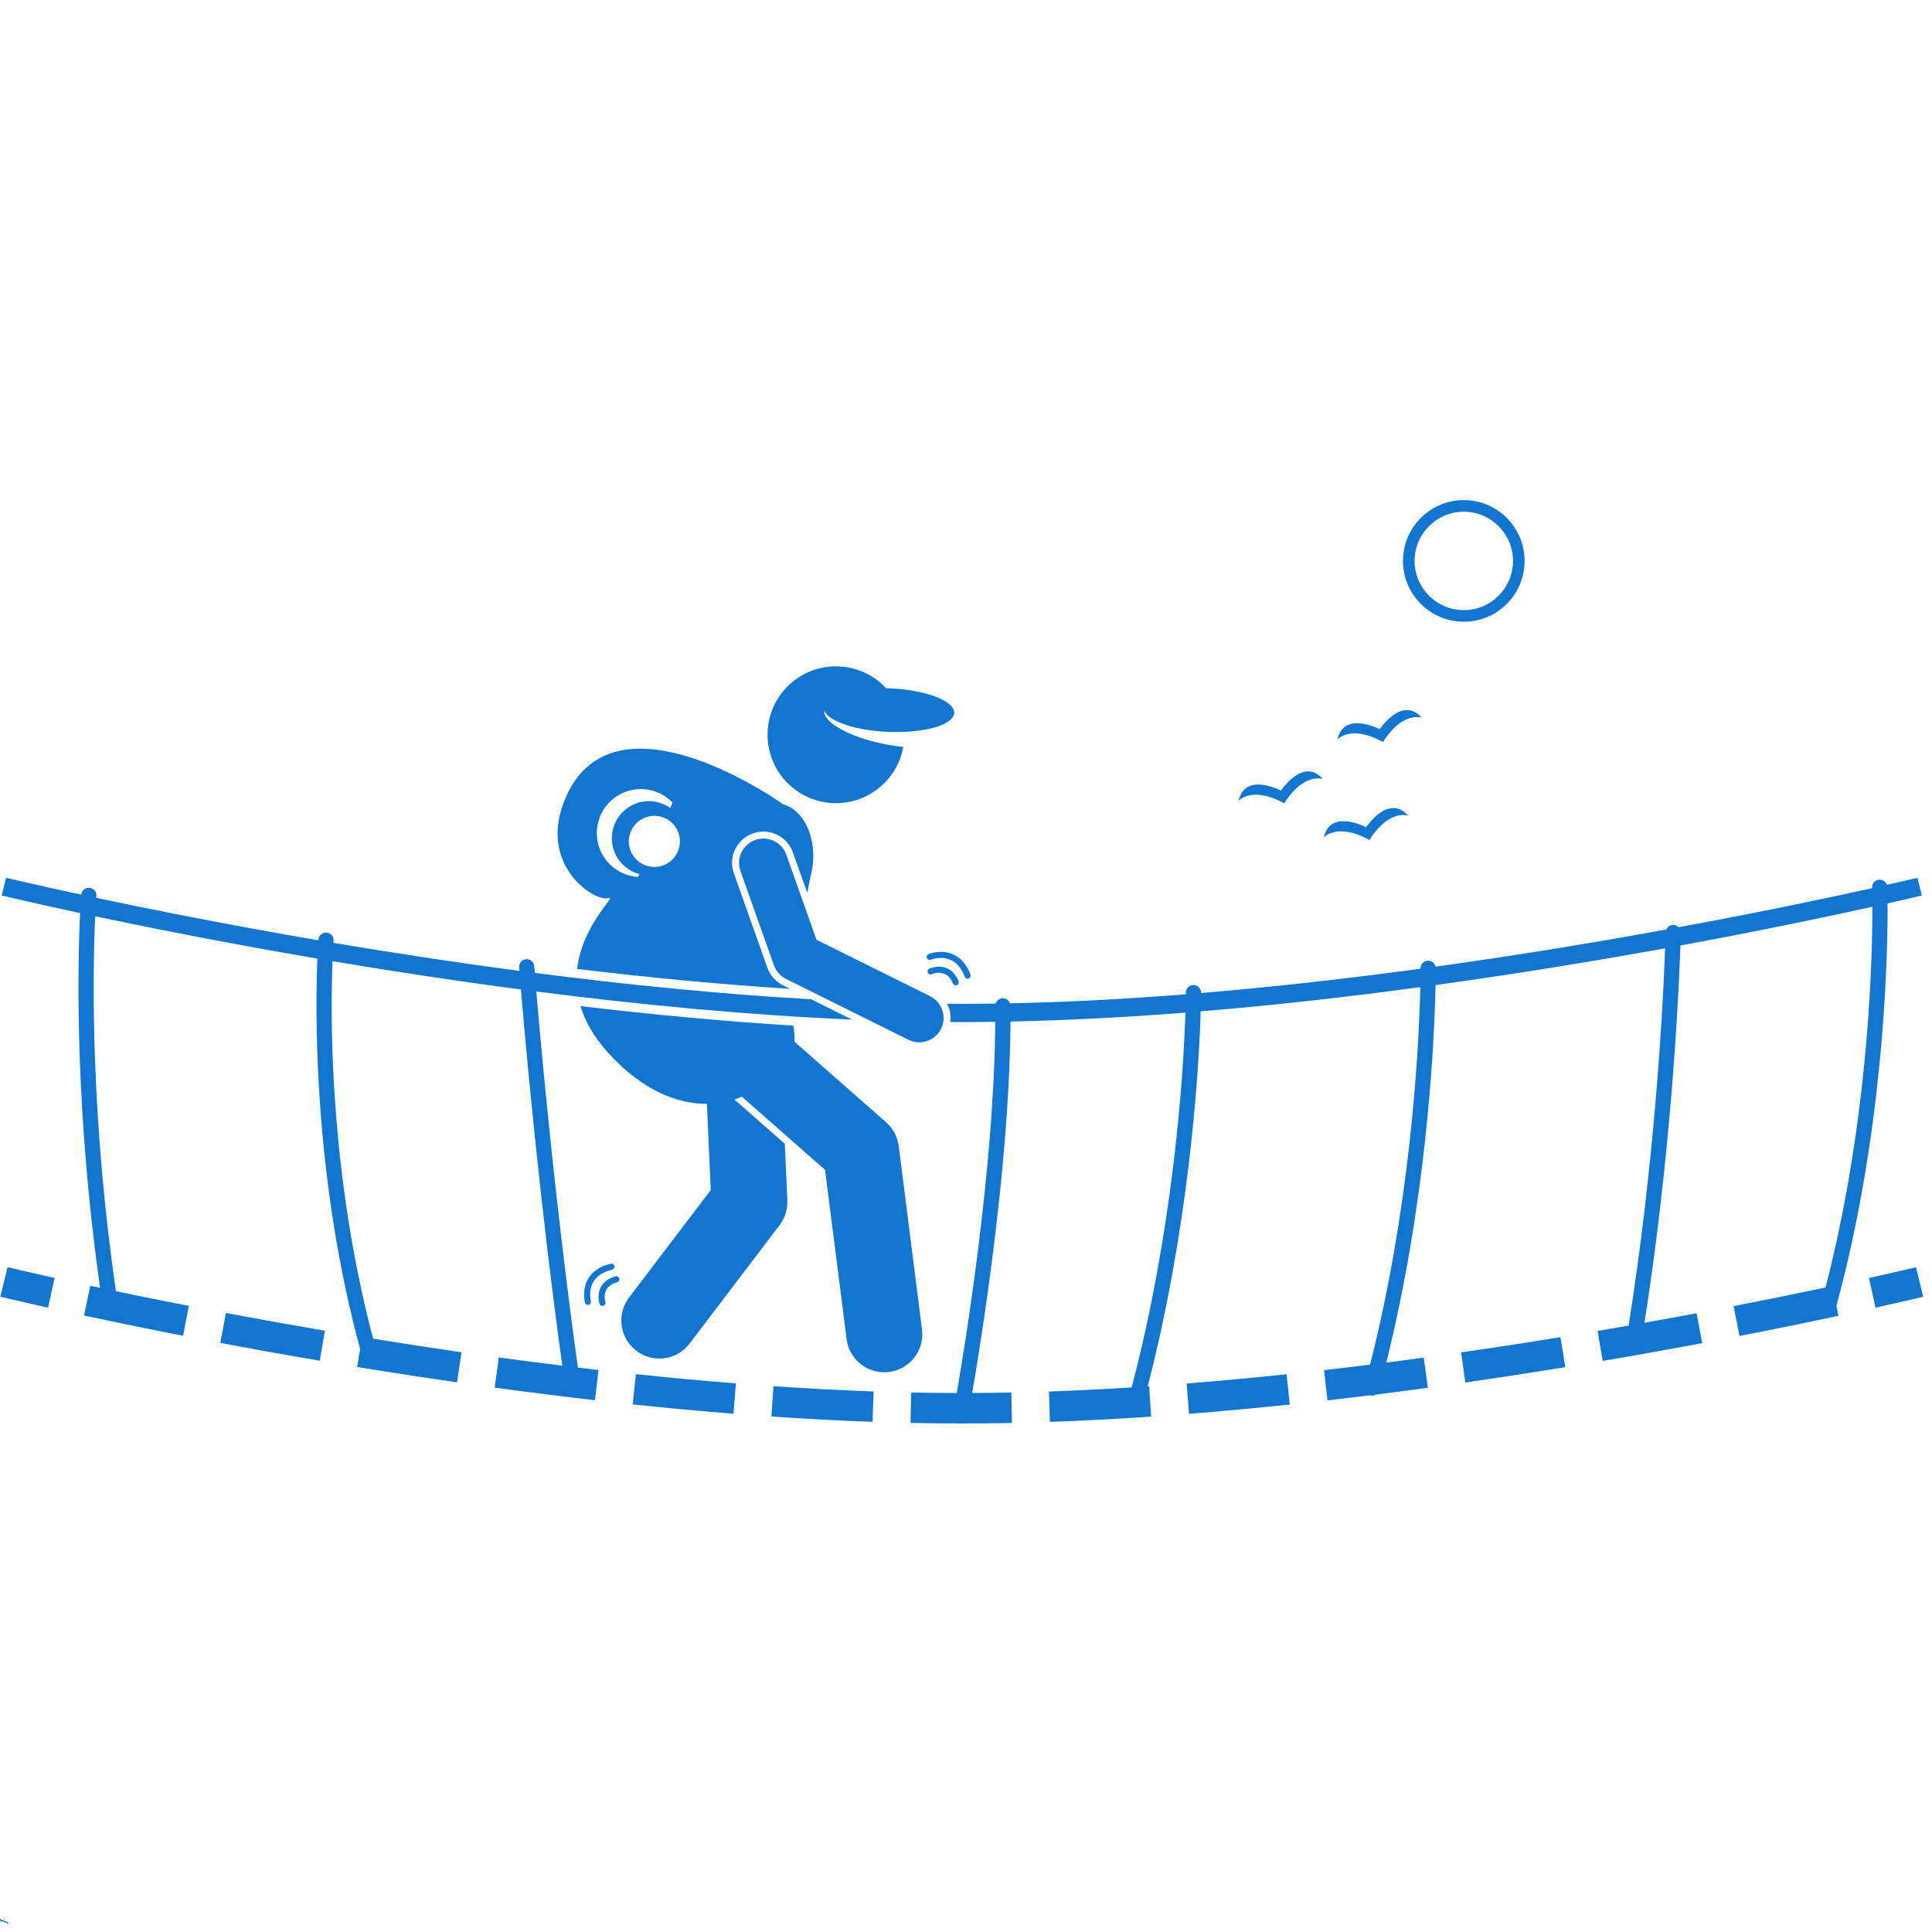 <svg version="1.0" preserveAspectRatio="xMidYMid meet" height="150" viewBox="0 0 112.5 112.5" zoomAndPan="magnify" width="150" xmlns:xlink="http://www.w3.org/1999/xlink" xmlns="http://www.w3.org/2000/svg"><defs><clipPath id="bb1c90f625"><path clip-rule="nonzero" d="M 0 111.301 L 0.934 111.301 L 0.934 112.004 L 0 112.004 Z M 0 111.301"></path></clipPath><clipPath id="9e1e4267f4"><path clip-rule="nonzero" d="M 69 80 L 76 80 L 76 82.883 L 69 82.883 Z M 69 80"></path></clipPath><clipPath id="2eb2206f26"><path clip-rule="nonzero" d="M 36 80 L 43 80 L 43 82.883 L 36 82.883 Z M 36 80"></path></clipPath><clipPath id="d736cc49f0"><path clip-rule="nonzero" d="M 44 80 L 51 80 L 51 82.883 L 44 82.883 Z M 44 80"></path></clipPath><clipPath id="3a394f3b61"><path clip-rule="nonzero" d="M 53 51 L 112 51 L 112 82.883 L 53 82.883 Z M 53 51"></path></clipPath><clipPath id="91257077cc"><path clip-rule="nonzero" d="M 81 29.121 L 89 29.121 L 89 37 L 81 37 Z M 81 29.121"></path></clipPath></defs><g clip-path="url(#bb1c90f625)"><path fill-rule="nonzero" fill-opacity="1" d="M 0.633 112.562 L 0.523 112.492 C 0.508 112.48 0.496 112.465 0.492 112.449 L 0.445 112.336 L 0.473 112.336 C 0.562 112.336 0.637 112.262 0.637 112.172 C 0.637 112.094 0.578 112.027 0.504 112.016 C 0.488 111.938 0.426 111.883 0.344 111.883 C 0.332 111.883 0.324 111.883 0.312 111.887 C 0.27 111.84 0.211 111.816 0.152 111.816 C 0.133 111.816 0.117 111.82 0.098 111.824 C 0.062 111.742 -0.02 111.688 -0.109 111.688 C -0.129 111.688 -0.152 111.691 -0.172 111.695 C -0.227 111.648 -0.293 111.621 -0.367 111.621 C -0.496 111.621 -0.605 111.707 -0.645 111.824 C -0.66 111.82 -0.676 111.816 -0.691 111.816 C -0.727 111.816 -0.762 111.828 -0.789 111.848 C -0.816 111.828 -0.852 111.816 -0.887 111.816 C -0.965 111.816 -1.031 111.875 -1.043 111.949 C -1.121 111.965 -1.176 112.027 -1.176 112.109 C -1.176 112.191 -1.113 112.262 -1.031 112.27 L -1.152 112.449 C -1.164 112.465 -1.176 112.48 -1.191 112.492 L -1.215 112.508 C -1.273 112.551 -1.305 112.621 -1.305 112.691 L -1.305 112.723 L 0.699 112.723 L 0.699 112.691 C 0.699 112.641 0.676 112.59 0.633 112.562 Z M -0.117 112.27 C -0.164 112.27 -0.207 112.305 -0.219 112.352 L -0.254 112.5 C -0.262 112.516 -0.277 112.527 -0.293 112.527 C -0.316 112.527 -0.336 112.512 -0.336 112.488 C -0.336 112.48 -0.332 112.469 -0.328 112.461 L -0.285 112.398 C -0.273 112.383 -0.27 112.367 -0.27 112.352 C -0.27 112.309 -0.309 112.27 -0.352 112.27 C -0.395 112.27 -0.43 112.293 -0.449 112.332 L -0.504 112.438 C -0.512 112.453 -0.527 112.465 -0.547 112.465 C -0.574 112.465 -0.594 112.441 -0.594 112.418 L -0.594 112.406 L -0.445 112.238 C -0.43 112.219 -0.402 112.207 -0.375 112.207 L 0.258 112.207 C 0.297 112.207 0.332 112.23 0.348 112.266 L 0.43 112.473 C 0.434 112.477 0.434 112.48 0.434 112.484 C 0.422 112.512 0.395 112.527 0.367 112.527 C 0.328 112.527 0.301 112.504 0.289 112.473 L 0.262 112.352 C 0.25 112.305 0.207 112.27 0.16 112.27 C 0.102 112.27 0.055 112.316 0.055 112.375 L 0.055 112.434 C 0.055 112.449 0.039 112.465 0.02 112.465 C 0.004 112.465 -0.012 112.449 -0.012 112.434 L -0.012 112.375 C -0.012 112.316 -0.059 112.27 -0.117 112.27 Z M -0.883 112.164 C -0.875 112.148 -0.855 112.141 -0.84 112.141 C -0.82 112.141 -0.801 112.152 -0.789 112.168 L -0.742 112.246 C -0.723 112.277 -0.699 112.305 -0.664 112.324 L -0.625 112.348 L -0.672 112.398 L -0.73 112.398 C -0.762 112.398 -0.789 112.375 -0.789 112.344 C -0.789 112.301 -0.82 112.27 -0.859 112.27 C -0.887 112.27 -0.914 112.285 -0.926 112.309 L -0.988 112.438 C -0.996 112.453 -1.012 112.465 -1.031 112.465 C -1.047 112.465 -1.062 112.457 -1.07 112.441 Z M -1.016 112.207 C -1.066 112.207 -1.113 112.16 -1.113 112.109 C -1.113 112.055 -1.066 112.012 -1.016 112.012 L -0.98 112.012 L -0.98 111.98 C -0.98 111.926 -0.938 111.883 -0.887 111.883 C -0.855 111.883 -0.832 111.895 -0.812 111.914 L -0.789 111.941 L -0.766 111.914 C -0.746 111.895 -0.719 111.883 -0.691 111.883 C -0.672 111.883 -0.656 111.887 -0.641 111.895 L -0.598 111.922 L -0.59 111.875 C -0.57 111.766 -0.477 111.688 -0.367 111.688 C -0.305 111.688 -0.246 111.711 -0.203 111.758 L -0.188 111.773 L -0.168 111.766 C -0.148 111.758 -0.129 111.754 -0.109 111.754 C -0.035 111.754 0.027 111.801 0.047 111.871 L 0.059 111.906 L 0.09 111.895 C 0.109 111.887 0.129 111.883 0.152 111.883 C 0.199 111.883 0.246 111.902 0.277 111.941 L 0.289 111.961 L 0.312 111.953 C 0.324 111.949 0.332 111.945 0.344 111.945 C 0.398 111.945 0.441 111.988 0.441 112.043 L 0.441 112.074 L 0.473 112.074 C 0.527 112.074 0.57 112.121 0.57 112.172 C 0.57 112.227 0.527 112.27 0.473 112.27 L 0.418 112.27 L 0.406 112.242 C 0.383 112.18 0.324 112.141 0.258 112.141 L -0.375 112.141 C -0.418 112.141 -0.465 112.16 -0.496 112.195 C -0.516 112.188 -0.527 112.164 -0.527 112.141 C -0.527 112.105 -0.5 112.074 -0.465 112.074 L -0.465 112.012 C -0.535 112.012 -0.594 112.07 -0.594 112.141 C -0.594 112.184 -0.574 112.223 -0.539 112.246 L -0.582 112.297 L -0.633 112.266 C -0.656 112.254 -0.676 112.234 -0.688 112.211 L -0.734 112.133 C -0.758 112.098 -0.797 112.074 -0.84 112.074 C -0.879 112.074 -0.914 112.098 -0.938 112.129 L -0.988 112.207 Z M -1.238 112.66 C -1.23 112.621 -1.207 112.586 -1.176 112.562 L -1.152 112.543 C -1.133 112.531 -1.121 112.516 -1.105 112.5 C -1.086 112.52 -1.059 112.527 -1.031 112.527 C -0.988 112.527 -0.949 112.504 -0.93 112.469 L -0.867 112.34 C -0.867 112.336 -0.863 112.336 -0.859 112.336 C -0.855 112.336 -0.852 112.34 -0.852 112.344 C -0.852 112.41 -0.797 112.465 -0.73 112.465 L -0.898 112.66 Z M -0.812 112.66 L -0.645 112.469 C -0.629 112.504 -0.59 112.527 -0.547 112.527 C -0.504 112.527 -0.465 112.504 -0.445 112.469 L -0.391 112.359 C -0.383 112.344 -0.367 112.336 -0.352 112.336 C -0.344 112.336 -0.336 112.344 -0.336 112.352 C -0.336 112.355 -0.336 112.359 -0.336 112.363 L -0.379 112.426 C -0.395 112.445 -0.398 112.465 -0.398 112.488 C -0.398 112.547 -0.352 112.594 -0.293 112.594 C -0.246 112.594 -0.203 112.562 -0.191 112.516 L -0.156 112.367 C -0.152 112.348 -0.137 112.336 -0.117 112.336 C -0.094 112.336 -0.074 112.352 -0.074 112.375 L -0.074 112.434 C -0.074 112.484 -0.031 112.527 0.02 112.527 C 0.074 112.527 0.117 112.484 0.117 112.434 L 0.117 112.375 C 0.117 112.352 0.137 112.336 0.16 112.336 C 0.176 112.336 0.191 112.348 0.199 112.367 L 0.227 112.488 C 0.242 112.551 0.301 112.594 0.367 112.594 C 0.41 112.594 0.453 112.57 0.477 112.539 C 0.48 112.539 0.484 112.543 0.488 112.543 L 0.598 112.617 C 0.613 112.629 0.625 112.641 0.629 112.66 Z M -0.812 112.66" fill="#1276d1"></path></g><path fill-rule="nonzero" fill-opacity="1" d="M 46.016 57.582 L 45.59 57.371 C 45.164 57.156 44.84 56.793 44.684 56.348 L 42.734 50.855 C 42.57 50.398 42.598 49.902 42.805 49.461 C 43.016 49.023 43.383 48.691 43.844 48.527 C 44.039 48.457 44.246 48.422 44.453 48.422 C 45.223 48.422 45.914 48.91 46.172 49.637 L 47.004 51.98 C 47.07 51.66 47.133 51.352 47.191 51.055 C 47.691 49.316 47.051 47.242 45.582 46.824 C 45.582 46.824 45.582 46.82 45.582 46.82 C 45.582 46.82 45.297 46.617 44.816 46.312 C 42.406 44.801 35.008 40.781 32.793 46.812 C 31.441 50.48 34.672 52.566 35.449 52.289 C 35.949 52.109 33.906 53.832 33.605 56.422 C 37.66 56.91 41.844 57.316 46.016 57.582 Z M 39.504 48.492 C 39.781 49.266 39.379 50.117 38.605 50.395 C 37.832 50.672 36.98 50.27 36.703 49.496 C 36.426 48.723 36.828 47.871 37.602 47.594 C 38.375 47.316 39.227 47.719 39.504 48.492 Z M 34.902 49.375 C 34.426 48.043 35.117 46.574 36.449 46.098 C 37.434 45.746 38.488 46.031 39.168 46.742 L 39.027 47.047 C 38.469 46.656 37.742 46.531 37.055 46.777 C 35.934 47.184 35.352 48.418 35.754 49.539 C 36.004 50.234 36.57 50.723 37.234 50.898 L 37.156 51.066 C 36.168 51.004 35.258 50.367 34.902 49.375 Z M 34.902 49.375" fill="#1276d1"></path><path fill-rule="nonzero" fill-opacity="1" d="M 43.195 63.859 L 48.043 68.121 L 49.297 77.973 C 49.438 79.09 50.391 79.906 51.488 79.906 C 51.582 79.906 51.676 79.902 51.77 79.891 C 52.984 79.734 53.844 78.629 53.688 77.414 L 52.332 66.73 C 52.262 66.195 52 65.703 51.598 65.348 L 46.27 60.664 C 46.27 60.5 46.262 60.324 46.254 60.133 C 46.234 60 46.223 59.859 46.207 59.723 C 42.039 59.465 37.855 59.066 33.801 58.586 C 34.062 59.457 34.57 60.379 35.43 61.324 C 37.445 63.543 39.496 64.285 41.164 64.277 L 41.387 69.297 L 36.629 75.555 C 35.891 76.531 36.082 77.918 37.055 78.656 C 37.453 78.961 37.926 79.109 38.391 79.109 C 39.059 79.109 39.719 78.809 40.156 78.234 L 45.398 71.336 C 45.711 70.926 45.871 70.414 45.848 69.898 L 45.699 66.602 L 42.766 64.023 C 42.918 63.973 43.059 63.918 43.195 63.859 Z M 43.195 63.859" fill="#1276d1"></path><path fill-rule="nonzero" fill-opacity="1" d="M 108.828 74.418 L 109.211 76.145 C 110.973 75.754 111.98 75.512 111.988 75.508 L 111.57 73.789 C 111.562 73.789 110.57 74.031 108.828 74.418 Z M 108.828 74.418" fill="#1276d1"></path><g clip-path="url(#9e1e4267f4)"><path fill-rule="nonzero" fill-opacity="1" d="M 69.098 80.562 L 69.238 82.328 C 71.133 82.176 73.105 81.996 75.102 81.785 L 74.918 80.023 C 72.934 80.23 70.977 80.414 69.098 80.562 Z M 69.098 80.562" fill="#1276d1"></path></g><path fill-rule="nonzero" fill-opacity="1" d="M 85.078 78.75 L 85.328 80.504 C 87.234 80.227 89.195 79.926 91.148 79.609 L 90.863 77.859 C 88.918 78.18 86.973 78.477 85.078 78.75 Z M 85.078 78.75" fill="#1276d1"></path><path fill-rule="nonzero" fill-opacity="1" d="M 12.828 78.195 C 14.754 78.559 16.703 78.91 18.621 79.234 L 18.918 77.488 C 17.012 77.164 15.074 76.816 13.156 76.457 Z M 12.828 78.195" fill="#1276d1"></path><g clip-path="url(#2eb2206f26)"><path fill-rule="nonzero" fill-opacity="1" d="M 36.844 81.777 C 38.836 81.988 40.812 82.172 42.711 82.32 L 42.852 80.555 C 40.969 80.406 39.008 80.227 37.027 80.016 Z M 36.844 81.777" fill="#1276d1"></path></g><g clip-path="url(#d736cc49f0)"><path fill-rule="nonzero" fill-opacity="1" d="M 44.918 82.484 C 46.938 82.621 48.918 82.727 50.809 82.793 L 50.871 81.023 C 49 80.957 47.035 80.855 45.039 80.719 Z M 44.918 82.484" fill="#1276d1"></path></g><path fill-rule="nonzero" fill-opacity="1" d="M 0.02 75.508 C 0.027 75.512 1.035 75.754 2.797 76.145 L 3.18 74.418 C 1.438 74.031 0.445 73.789 0.438 73.789 Z M 0.02 75.508" fill="#1276d1"></path><path fill-rule="nonzero" fill-opacity="1" d="M 49.617 59.371 L 47.238 58.188 C 41.812 57.879 36.34 57.324 31.145 56.652 C 31.125 56.41 31.113 56.273 31.113 56.262 C 31.105 56.207 31.09 56.152 31.07 56.105 C 30.992 55.945 30.824 55.844 30.637 55.855 C 30.516 55.863 30.406 55.922 30.336 56.008 C 30.262 56.094 30.219 56.211 30.23 56.332 C 30.23 56.34 30.234 56.41 30.246 56.535 C 26.43 56.031 22.777 55.469 19.414 54.902 C 19.422 54.832 19.426 54.789 19.426 54.785 C 19.445 54.539 19.262 54.328 19.02 54.305 C 18.777 54.285 18.562 54.469 18.543 54.711 C 18.543 54.715 18.539 54.73 18.539 54.754 C 13.293 53.855 8.809 52.961 5.605 52.281 C 5.609 52.215 5.613 52.176 5.613 52.172 C 5.633 51.93 5.449 51.715 5.207 51.695 C 4.969 51.676 4.754 51.855 4.73 52.094 C 2.016 51.512 0.422 51.129 0.352 51.113 L 0.102 52.145 C 0.172 52.16 1.836 52.562 4.668 53.168 C 4.656 53.332 4.648 53.512 4.641 53.707 C 4.508 56.98 4.406 64.969 5.828 74.992 C 5.641 74.953 5.449 74.91 5.262 74.871 L 4.891 76.602 C 6.754 77 8.695 77.398 10.66 77.781 L 10.996 76.043 C 9.562 75.762 8.141 75.477 6.75 75.188 C 5.309 65.223 5.391 57.25 5.52 53.895 C 5.527 53.699 5.535 53.52 5.543 53.355 C 8.773 54.035 13.254 54.93 18.48 55.82 C 18.473 55.984 18.469 56.164 18.461 56.359 C 18.348 59.961 18.387 68.996 20.969 78.555 L 20.797 79.598 C 22.75 79.918 24.707 80.219 26.617 80.492 L 26.871 78.742 C 25.18 78.496 23.453 78.234 21.727 77.953 C 19.297 68.738 19.234 60.082 19.344 56.508 C 19.348 56.312 19.355 56.133 19.359 55.969 C 22.766 56.543 26.469 57.109 30.332 57.617 C 30.348 57.785 30.363 57.965 30.379 58.16 C 30.695 61.836 31.5 70.531 32.742 79.523 C 31.52 79.375 30.285 79.215 29.043 79.047 L 28.805 80.801 C 30.777 81.07 32.746 81.316 34.648 81.535 L 34.848 79.777 C 34.453 79.73 34.051 79.684 33.652 79.637 C 32.414 70.734 31.605 62.078 31.277 58.277 C 31.262 58.086 31.246 57.902 31.23 57.734 C 37.164 58.496 43.453 59.105 49.617 59.371 Z M 49.617 59.371" fill="#1276d1"></path><path fill-rule="nonzero" fill-opacity="1" d="M 54.16 58.008 L 47.543 54.723 L 45.789 49.773 C 45.527 49.035 44.715 48.652 43.98 48.91 C 43.242 49.172 42.855 49.984 43.117 50.719 L 45.066 56.211 C 45.188 56.555 45.441 56.84 45.77 57.004 L 52.898 60.547 C 53.102 60.648 53.316 60.695 53.527 60.695 C 54.047 60.695 54.551 60.406 54.797 59.906 C 55.145 59.207 54.859 58.355 54.16 58.008 Z M 54.16 58.008" fill="#1276d1"></path><g clip-path="url(#3a394f3b61)"><path fill-rule="nonzero" fill-opacity="1" d="M 109.91 52.605 C 111.16 52.324 111.859 52.156 111.906 52.145 L 111.656 51.113 C 111.613 51.121 110.988 51.273 109.875 51.523 C 109.812 51.344 109.637 51.215 109.441 51.223 C 109.195 51.23 109.004 51.434 109.012 51.68 C 109.012 51.684 109.016 51.695 109.016 51.715 C 106.594 52.254 102.648 53.09 97.742 53.992 C 97.664 53.914 97.559 53.863 97.438 53.863 C 97.258 53.852 97.094 53.965 97.023 54.125 C 93.043 54.852 88.469 55.609 83.59 56.289 C 83.547 56.09 83.371 55.941 83.16 55.941 C 83.16 55.941 83.156 55.941 83.156 55.941 C 82.91 55.945 82.715 56.145 82.719 56.391 C 82.719 56.391 82.719 56.398 82.719 56.406 C 78.605 56.965 74.289 57.461 69.938 57.824 C 69.938 57.812 69.938 57.805 69.938 57.801 C 69.938 57.559 69.738 57.359 69.496 57.359 C 69.25 57.359 69.051 57.559 69.051 57.801 C 69.051 57.809 69.051 57.84 69.051 57.895 C 65.625 58.168 62.188 58.355 58.812 58.422 C 58.754 58.25 58.59 58.125 58.398 58.125 C 58.398 58.125 58.395 58.125 58.395 58.125 C 58.199 58.129 58.035 58.258 57.977 58.438 C 57.316 58.445 56.66 58.453 56.004 58.453 C 55.719 58.453 55.434 58.449 55.152 58.449 C 55.191 58.527 55.227 58.609 55.258 58.695 C 55.348 58.965 55.371 59.242 55.336 59.512 C 55.559 59.512 55.781 59.516 56.004 59.516 C 56.652 59.516 57.301 59.508 57.957 59.5 C 57.957 59.676 57.953 59.852 57.949 60.031 C 57.832 68.305 56.207 78.254 55.711 81.117 C 54.844 81.113 53.953 81.105 53.059 81.086 L 53.02 82.855 C 54.031 82.879 55.035 82.887 56.004 82.887 C 56.961 82.887 57.941 82.879 58.926 82.859 L 58.891 81.086 C 58.125 81.102 57.359 81.113 56.609 81.117 C 57.141 78.039 58.723 68.219 58.836 60.016 C 58.84 59.836 58.84 59.66 58.844 59.484 C 62.199 59.414 65.621 59.23 69.027 58.965 C 69.023 59.125 69.016 59.305 69.008 59.496 C 68.871 63.031 68.293 71.629 65.898 80.789 C 64.254 80.891 62.633 80.973 61.078 81.027 L 61.137 82.797 C 63.035 82.73 65.02 82.625 67.031 82.488 L 66.914 80.723 C 66.887 80.723 66.859 80.727 66.832 80.727 C 69.203 71.516 69.766 62.906 69.898 59.426 C 69.906 59.23 69.91 59.055 69.914 58.891 C 74.27 58.531 78.586 58.039 82.703 57.48 C 82.699 57.645 82.695 57.824 82.691 58.02 C 82.586 61.555 82.094 70.344 79.781 79.461 C 78.879 79.574 77.98 79.684 77.098 79.785 L 77.301 81.543 C 78.109 81.449 78.934 81.352 79.762 81.25 C 79.766 81.25 79.766 81.25 79.766 81.25 C 79.805 81.262 79.844 81.266 79.883 81.266 C 79.961 81.266 80.035 81.246 80.102 81.207 C 81.109 81.082 82.125 80.949 83.145 80.809 L 82.902 79.055 C 82.176 79.156 81.449 79.25 80.723 79.344 C 83.016 70.145 83.484 61.336 83.578 57.898 C 83.586 57.699 83.59 57.52 83.594 57.359 C 88.438 56.691 92.984 55.938 96.957 55.219 C 96.953 55.379 96.945 55.562 96.938 55.762 C 96.805 59.109 96.332 67.746 94.836 77.188 C 94.23 77.293 93.629 77.398 93.027 77.5 L 93.324 79.246 C 95.238 78.922 97.188 78.57 99.121 78.211 L 98.793 76.469 C 97.781 76.66 96.77 76.844 95.758 77.023 C 97.254 67.469 97.707 58.785 97.832 55.602 C 97.84 55.395 97.844 55.215 97.852 55.055 C 102.668 54.168 106.566 53.344 109.027 52.801 C 109.027 52.969 109.027 53.148 109.027 53.348 C 109.004 56.926 108.676 65.766 106.301 74.969 C 104.562 75.336 102.766 75.703 100.949 76.055 L 101.289 77.793 C 103.25 77.414 105.191 77.016 107.055 76.617 L 106.934 76.039 C 109.582 66.277 109.898 56.746 109.914 53.148 C 109.914 52.949 109.914 52.766 109.91 52.605 Z M 109.91 52.605" fill="#1276d1"></path></g><path fill-rule="nonzero" fill-opacity="1" d="M 74.781 46.781 C 75.062 46.301 75.949 45.125 77.027 45.355 C 75.879 44.066 74.59 46.039 74.59 46.039 C 74.59 46.039 72.508 44.934 72.125 46.621 C 72.957 45.895 74.301 46.496 74.781 46.781 Z M 74.781 46.781" fill="#1276d1"></path><path fill-rule="nonzero" fill-opacity="1" d="M 77.086 48.754 C 77.918 48.027 79.262 48.629 79.742 48.914 C 80.023 48.434 80.91 47.258 81.988 47.488 C 80.84 46.199 79.551 48.172 79.551 48.172 C 79.551 48.172 77.465 47.07 77.086 48.754 Z M 77.086 48.754" fill="#1276d1"></path><path fill-rule="nonzero" fill-opacity="1" d="M 80.344 42.465 C 80.344 42.465 78.262 41.363 77.883 43.051 C 78.711 42.324 80.055 42.926 80.535 43.211 C 80.816 42.727 81.703 41.551 82.781 41.785 C 81.633 40.492 80.344 42.465 80.344 42.465 Z M 80.344 42.465" fill="#1276d1"></path><g clip-path="url(#91257077cc)"><path fill-rule="nonzero" fill-opacity="1" d="M 81.695 32.664 C 81.695 34.617 83.281 36.203 85.238 36.203 C 87.191 36.203 88.777 34.617 88.777 32.664 C 88.777 30.707 87.191 29.121 85.238 29.121 C 83.281 29.121 81.695 30.707 81.695 32.664 Z M 85.238 29.797 C 86.816 29.797 88.102 31.082 88.102 32.664 C 88.102 34.242 86.816 35.527 85.238 35.527 C 83.656 35.527 82.371 34.242 82.371 32.664 C 82.371 31.082 83.656 29.797 85.238 29.797 Z M 85.238 29.797" fill="#1276d1"></path></g><path fill-rule="nonzero" fill-opacity="1" d="M 55.094 56.363 C 54.609 56.176 54.133 56.395 54.113 56.406 C 54.023 56.445 53.988 56.551 54.027 56.641 C 54.07 56.727 54.176 56.766 54.262 56.727 C 54.266 56.723 54.625 56.559 54.973 56.695 C 55.191 56.781 55.367 56.973 55.488 57.266 C 55.52 57.332 55.582 57.375 55.652 57.375 C 55.676 57.375 55.699 57.371 55.723 57.359 C 55.812 57.324 55.855 57.219 55.816 57.129 C 55.652 56.742 55.41 56.484 55.094 56.363 Z M 55.094 56.363" fill="#1276d1"></path><path fill-rule="nonzero" fill-opacity="1" d="M 56.344 56.992 C 56.363 56.992 56.387 56.988 56.406 56.98 C 56.496 56.945 56.543 56.844 56.508 56.75 C 56.289 56.164 55.945 55.766 55.488 55.566 C 54.793 55.266 54.098 55.543 54.07 55.555 C 53.98 55.59 53.934 55.695 53.973 55.785 C 54.008 55.875 54.113 55.918 54.203 55.883 C 54.207 55.879 54.793 55.648 55.352 55.895 C 55.715 56.055 55.992 56.383 56.176 56.875 C 56.203 56.945 56.273 56.992 56.344 56.992 Z M 56.344 56.992" fill="#1276d1"></path><path fill-rule="nonzero" fill-opacity="1" d="M 35.844 74.32 C 35.441 74.434 35.152 74.641 34.992 74.941 C 34.746 75.402 34.906 75.898 34.91 75.922 C 34.938 75.996 35.004 76.043 35.078 76.043 C 35.098 76.043 35.117 76.039 35.133 76.035 C 35.227 76.004 35.277 75.906 35.25 75.812 C 35.246 75.809 35.133 75.43 35.309 75.105 C 35.422 74.898 35.633 74.75 35.941 74.664 C 36.035 74.637 36.09 74.539 36.062 74.445 C 36.035 74.352 35.938 74.297 35.844 74.32 Z M 35.844 74.32" fill="#1276d1"></path><path fill-rule="nonzero" fill-opacity="1" d="M 35.641 73.934 C 35.734 73.91 35.793 73.812 35.77 73.719 C 35.75 73.625 35.652 73.562 35.559 73.586 C 34.949 73.73 34.512 74.02 34.254 74.449 C 33.867 75.102 34.055 75.824 34.062 75.855 C 34.082 75.934 34.152 75.988 34.23 75.988 C 34.246 75.988 34.262 75.984 34.277 75.98 C 34.371 75.957 34.43 75.859 34.402 75.766 C 34.402 75.758 34.246 75.156 34.559 74.629 C 34.762 74.289 35.129 74.055 35.641 73.934 Z M 35.641 73.934" fill="#1276d1"></path><path fill-rule="nonzero" fill-opacity="1" d="M 44.699 42.609 C 44.602 44.809 46.305 46.668 48.504 46.766 C 50.52 46.852 52.25 45.426 52.598 43.492 C 52.238 43.457 51.863 43.402 51.477 43.324 C 49.453 42.918 47.914 42.051 47.992 41.371 C 48.234 41.996 49.789 42.535 51.703 42.617 C 53.145 42.68 54.41 42.465 55.074 42.102 C 55.375 41.934 55.551 41.734 55.562 41.516 C 55.59 40.812 53.914 40.172 51.812 40.082 C 51.742 40.078 51.672 40.078 51.598 40.074 C 50.91 39.332 49.941 38.852 48.852 38.805 C 46.652 38.707 44.793 40.41 44.699 42.609 Z M 44.699 42.609" fill="#1276d1"></path></svg>